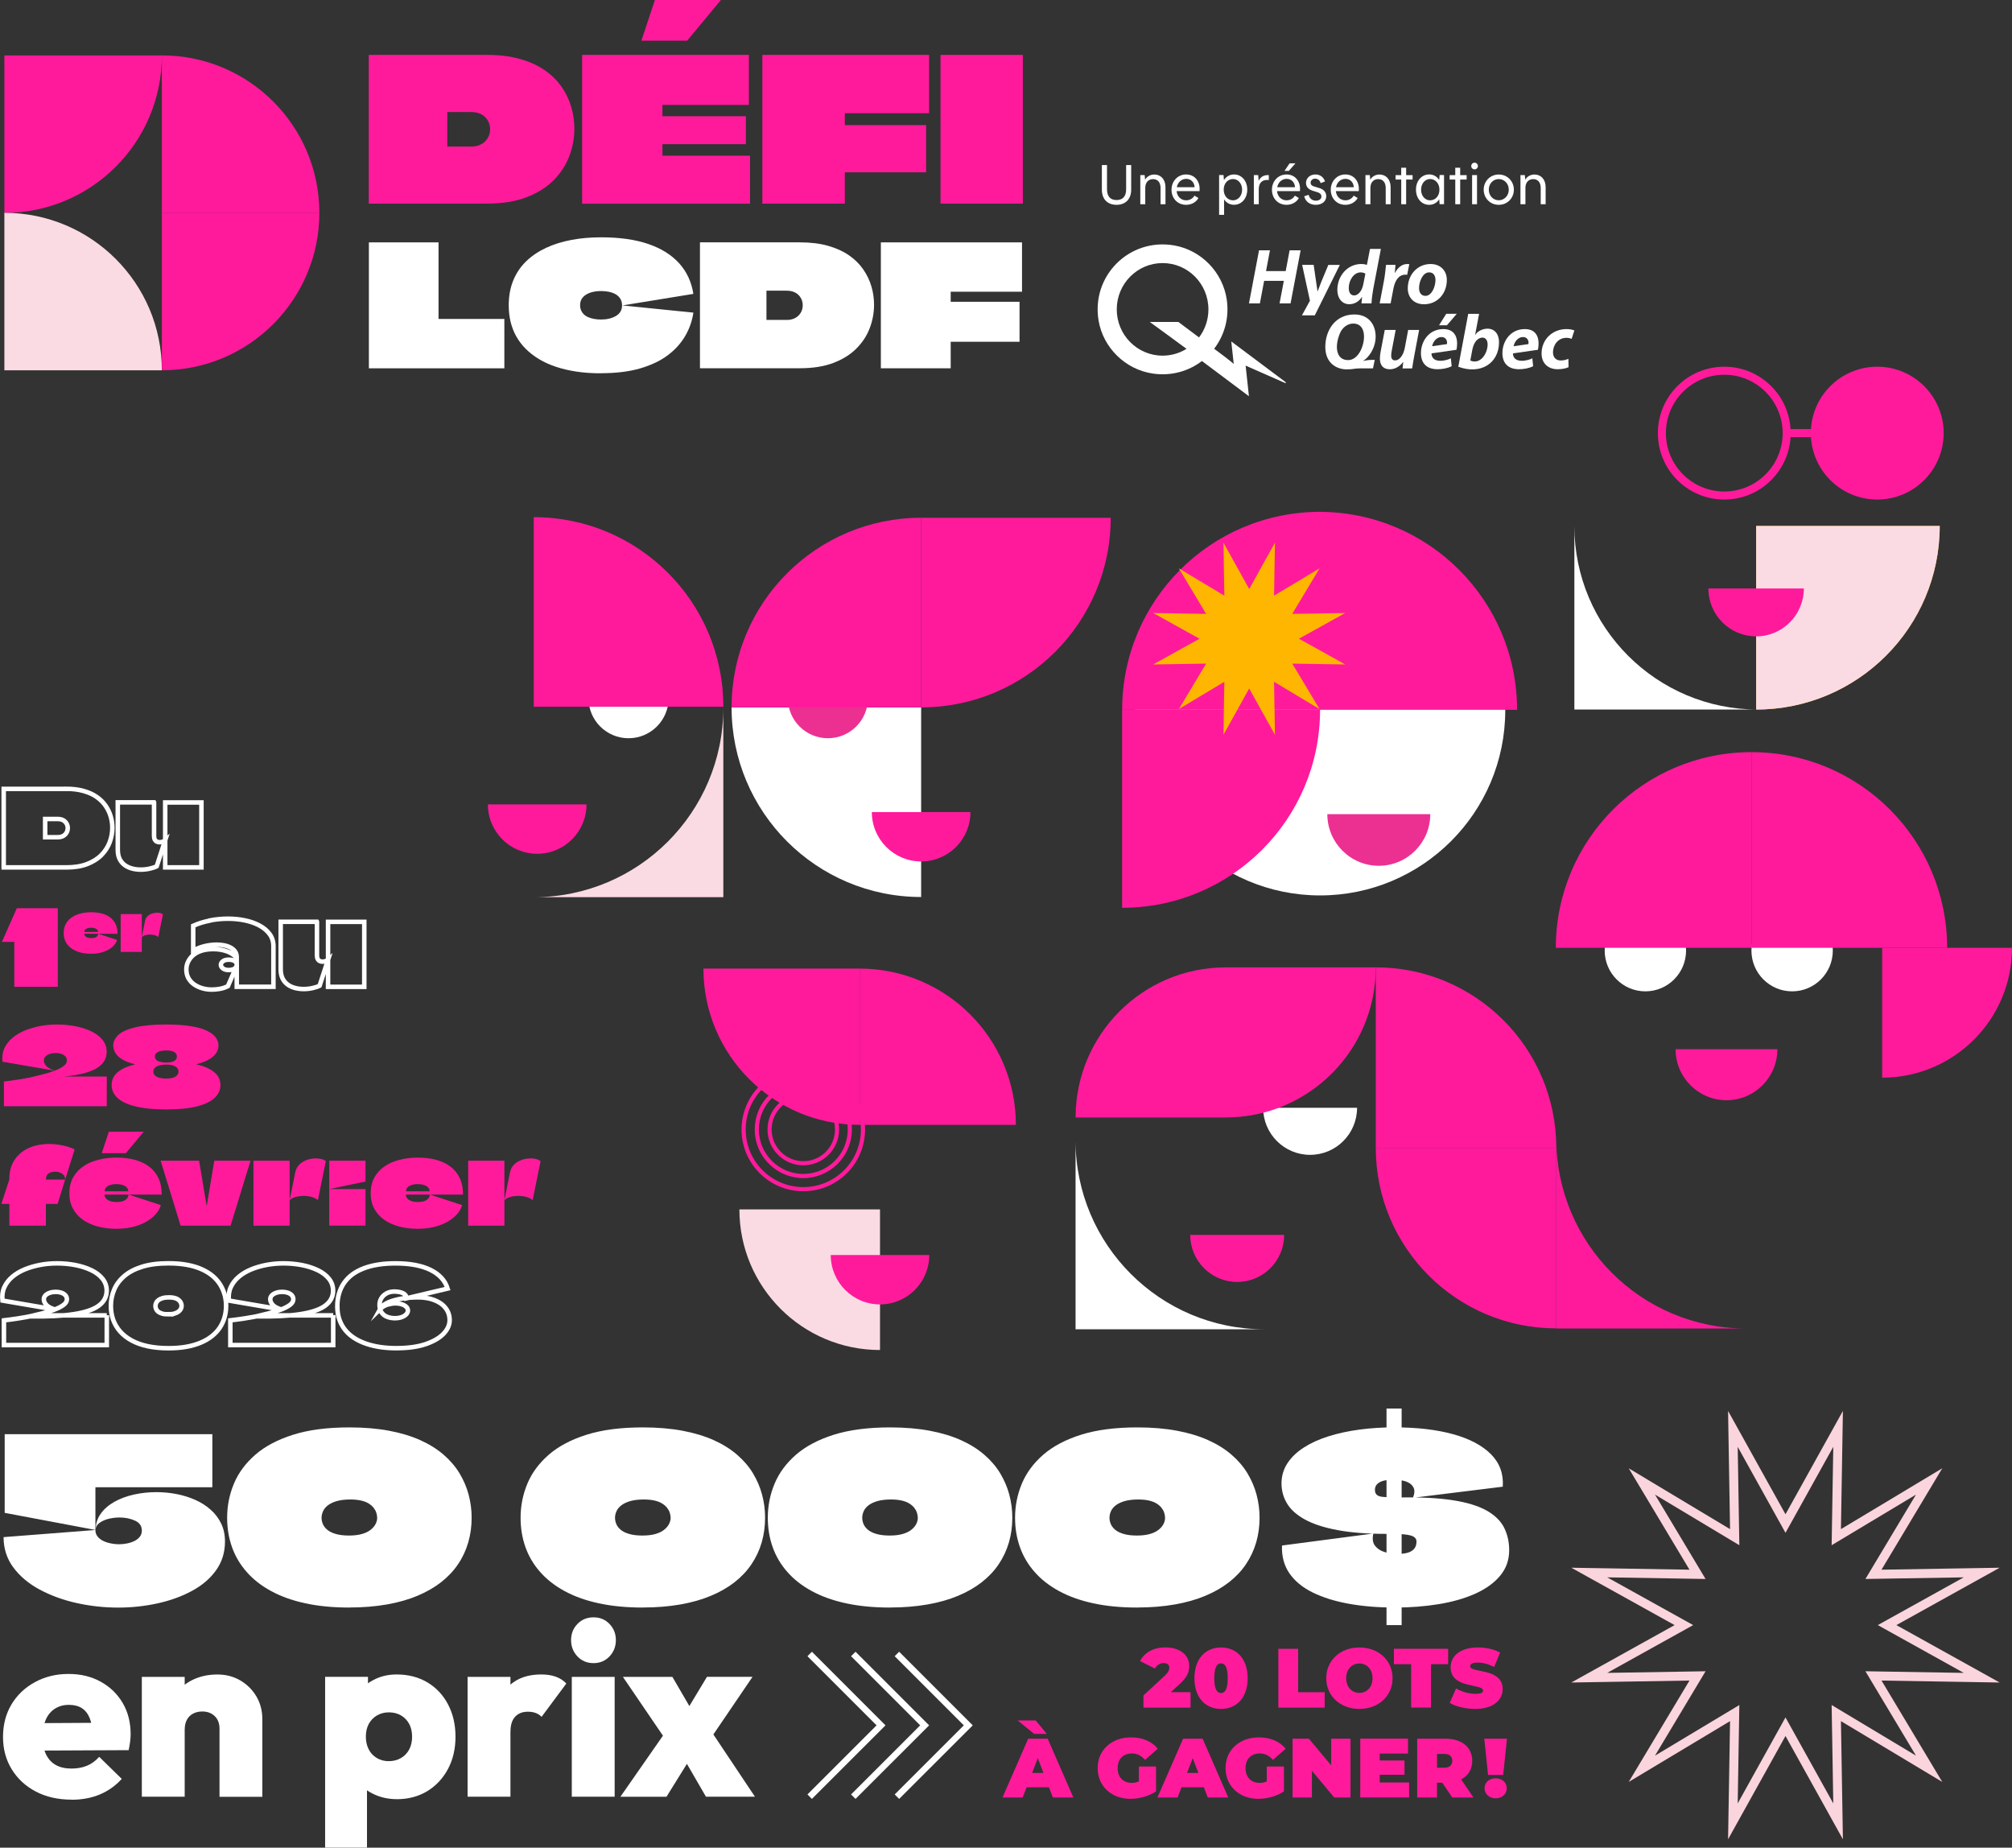 <?xml version="1.0" encoding="UTF-8"?>
<svg id="Calque_2" data-name="Calque 2" xmlns="http://www.w3.org/2000/svg" viewBox="0 0 446 409.53">
  <rect x="0" y="0" width="446" height="409.53" fill="#333333" stroke="none"/>
  <defs>
    <style>
      .cls-1, .cls-2 {
        fill: #ff1a9c;
      }

      .cls-1, .cls-3, .cls-4, .cls-5, .cls-6, .cls-7, .cls-8 {
        stroke-miterlimit: 10;
      }

      .cls-1, .cls-5, .cls-6, .cls-7 {
        stroke: #ff1a9c;
      }

      .cls-1, .cls-7 {
        stroke-width: 1.78px;
      }

      .cls-3 {
        stroke: #fbd5de;
        stroke-width: 2px;
      }

      .cls-3, .cls-4, .cls-5, .cls-6, .cls-7, .cls-8 {
        fill: none;
      }

      .cls-4, .cls-8 {
        stroke: #fff;
      }

      .cls-9 {
        fill: #fbdbe3;
      }

      .cls-5 {
        stroke-width: .92px;
      }

      .cls-6 {
        stroke-width: .91px;
      }

      .cls-10 {
        fill: #ffb600;
      }

      .cls-11 {
        fill: #fff;
      }

      .cls-8 {
        stroke-width: 1.4px;
      }

      .cls-12 {
        fill: #ec3092;
      }
    </style>
  </defs>
  <g id="Calque_1-2" data-name="Calque 1">
    <g>
      <g>
        <path class="cls-11" d="M21.2,339.11c0-1.35.38-2.54,1.13-3.6.75-1.05,1.77-1.93,3.03-2.64,1.26-.71,2.7-1.24,4.31-1.6,1.61-.36,3.27-.54,4.98-.54,1.51,0,3,.14,4.46.42,1.46.28,2.84.71,4.14,1.28,1.3.58,2.44,1.3,3.42,2.17.99.87,1.77,1.89,2.34,3.06.57,1.17.86,2.5.86,4.02,0,2.4-.66,4.52-1.97,6.36-1.31,1.84-3.1,3.37-5.35,4.58-2.25,1.22-4.79,2.14-7.61,2.76-2.83.62-5.73.94-8.72.94-3.15,0-6.23-.34-9.24-1.01s-5.73-1.67-8.18-2.98c-2.45-1.31-4.39-2.95-5.84-4.9-1.45-1.95-2.17-4.2-2.17-6.73l20.35-1.58c0,.69.25,1.27.76,1.75.51.48,1.17.83,2,1.06.82.23,1.66.35,2.51.35.62,0,1.24-.07,1.85-.2.61-.13,1.15-.32,1.63-.57.48-.25.85-.56,1.13-.94s.42-.81.42-1.31c0-1.02-.51-1.76-1.53-2.22-1.02-.46-2.15-.69-3.4-.69-.89,0-1.73.11-2.54.32-.8.21-1.47.53-2,.94-.53.41-.79.91-.79,1.5ZM47.07,329.65h-25.92v9.46l-20.11-3.79v-17.44h46.03v11.78Z"/>
        <path class="cls-11" d="M77.45,356.31c-3.61,0-6.87-.31-9.76-.94-2.89-.62-5.42-1.53-7.59-2.71s-3.98-2.59-5.42-4.24c-1.45-1.64-2.53-3.47-3.25-5.49s-1.08-4.2-1.08-6.53c0-2.63.5-5.14,1.5-7.54,1-2.4,2.58-4.53,4.73-6.41,2.15-1.87,4.94-3.35,8.38-4.44s7.6-1.63,12.49-1.63c3.25,0,6.18.25,8.8.74,2.61.49,4.92,1.19,6.92,2.09,2,.9,3.73,1.98,5.17,3.23s2.62,2.62,3.52,4.11c.9,1.5,1.58,3.07,2.02,4.73.44,1.66.67,3.36.67,5.1,0,1.94-.25,3.78-.76,5.52-.51,1.74-1.26,3.35-2.27,4.83-1,1.48-2.25,2.8-3.75,3.97-1.5,1.17-3.25,2.17-5.25,3.01-2,.84-4.26,1.48-6.78,1.92-2.51.44-5.28.67-8.3.67ZM77.35,340.35c1.15,0,2.12-.12,2.91-.35.79-.23,1.43-.54,1.92-.94.49-.39.85-.82,1.08-1.28s.35-.9.35-1.33c0-.39-.07-.79-.2-1.18-.13-.39-.34-.76-.62-1.11-.28-.34-.65-.66-1.11-.94-.46-.28-1.03-.49-1.7-.64-.67-.15-1.45-.22-2.34-.22-1.15,0-2.13.12-2.93.34-.8.23-1.46.53-1.97.91-.51.38-.88.81-1.11,1.31-.23.49-.35.99-.35,1.48s.1.97.3,1.43c.2.46.53.88.99,1.26.46.38,1.08.68,1.87.91.79.23,1.76.35,2.91.35Z"/>
        <path class="cls-11" d="M142.5,356.31c-3.61,0-6.87-.31-9.76-.94-2.89-.62-5.42-1.53-7.59-2.71s-3.97-2.59-5.42-4.24c-1.45-1.64-2.53-3.47-3.25-5.49s-1.08-4.2-1.08-6.53c0-2.63.5-5.14,1.5-7.54,1-2.4,2.58-4.53,4.73-6.41,2.15-1.87,4.94-3.35,8.38-4.44s7.6-1.63,12.49-1.63c3.25,0,6.19.25,8.8.74,2.61.49,4.92,1.19,6.92,2.09,2,.9,3.73,1.98,5.17,3.23,1.45,1.25,2.62,2.62,3.52,4.11.9,1.5,1.58,3.07,2.02,4.73.44,1.66.67,3.36.67,5.1,0,1.94-.26,3.78-.76,5.52-.51,1.74-1.27,3.35-2.27,4.83-1,1.48-2.25,2.8-3.74,3.97-1.5,1.17-3.25,2.17-5.25,3.01-2.01.84-4.26,1.48-6.78,1.92-2.51.44-5.28.67-8.3.67ZM142.4,340.35c1.15,0,2.12-.12,2.91-.35.79-.23,1.43-.54,1.92-.94.49-.39.85-.82,1.08-1.28s.35-.9.35-1.33c0-.39-.07-.79-.2-1.18-.13-.39-.34-.76-.62-1.11-.28-.34-.65-.66-1.11-.94-.46-.28-1.03-.49-1.7-.64-.67-.15-1.45-.22-2.34-.22-1.15,0-2.13.12-2.93.34-.8.23-1.46.53-1.97.91-.51.38-.88.81-1.11,1.31-.23.49-.35.99-.35,1.48s.1.97.3,1.43c.2.46.53.88.98,1.26.46.38,1.08.68,1.87.91.79.23,1.76.35,2.91.35Z"/>
        <path class="cls-11" d="M197.3,356.31c-3.61,0-6.87-.31-9.76-.94-2.89-.62-5.42-1.53-7.59-2.71-2.17-1.18-3.98-2.59-5.42-4.24-1.45-1.64-2.53-3.47-3.25-5.49-.72-2.02-1.08-4.2-1.08-6.53,0-2.63.5-5.14,1.5-7.54,1-2.4,2.58-4.53,4.73-6.41,2.15-1.87,4.94-3.35,8.38-4.44,3.43-1.08,7.6-1.63,12.49-1.63,3.25,0,6.18.25,8.8.74,2.61.49,4.92,1.19,6.92,2.09,2,.9,3.73,1.98,5.17,3.23,1.45,1.25,2.62,2.62,3.52,4.11.9,1.5,1.58,3.07,2.02,4.73.44,1.66.67,3.36.67,5.1,0,1.94-.25,3.78-.76,5.52-.51,1.74-1.27,3.35-2.27,4.83-1,1.48-2.25,2.8-3.75,3.97-1.5,1.17-3.25,2.17-5.25,3.01-2,.84-4.26,1.48-6.78,1.92-2.51.44-5.28.67-8.3.67ZM197.2,340.35c1.15,0,2.12-.12,2.91-.35.79-.23,1.43-.54,1.92-.94.49-.39.85-.82,1.08-1.28.23-.46.34-.9.34-1.33,0-.39-.07-.79-.2-1.18-.13-.39-.34-.76-.62-1.11-.28-.34-.65-.66-1.11-.94-.46-.28-1.03-.49-1.7-.64-.67-.15-1.45-.22-2.34-.22-1.15,0-2.13.12-2.93.34-.8.23-1.46.53-1.97.91-.51.38-.88.81-1.11,1.31s-.34.99-.34,1.48.1.97.3,1.43c.2.46.53.88.99,1.26.46.38,1.08.68,1.87.91.79.23,1.76.35,2.91.35Z"/>
        <path class="cls-11" d="M252.11,356.31c-3.61,0-6.87-.31-9.76-.94-2.89-.62-5.42-1.53-7.59-2.71-2.17-1.18-3.98-2.59-5.42-4.24-1.45-1.64-2.53-3.47-3.25-5.49-.72-2.02-1.08-4.2-1.08-6.53,0-2.63.5-5.14,1.5-7.54,1-2.4,2.58-4.53,4.73-6.41,2.15-1.87,4.94-3.35,8.38-4.44,3.43-1.08,7.6-1.63,12.49-1.63,3.25,0,6.18.25,8.8.74,2.61.49,4.92,1.19,6.92,2.09,2,.9,3.73,1.98,5.17,3.23,1.45,1.25,2.62,2.62,3.52,4.11.9,1.5,1.58,3.07,2.02,4.73.44,1.66.67,3.36.67,5.1,0,1.94-.25,3.78-.76,5.52-.51,1.74-1.27,3.35-2.27,4.83-1,1.48-2.25,2.8-3.75,3.97-1.5,1.17-3.25,2.17-5.25,3.01-2,.84-4.26,1.48-6.78,1.92-2.51.44-5.28.67-8.3.67ZM252.01,340.35c1.15,0,2.12-.12,2.91-.35.79-.23,1.43-.54,1.92-.94.49-.39.85-.82,1.08-1.28.23-.46.34-.9.34-1.33,0-.39-.07-.79-.2-1.18-.13-.39-.34-.76-.62-1.11-.28-.34-.65-.66-1.11-.94-.46-.28-1.03-.49-1.7-.64-.67-.15-1.45-.22-2.34-.22-1.15,0-2.13.12-2.93.34-.8.23-1.46.53-1.97.91-.51.38-.88.81-1.11,1.31s-.34.99-.34,1.48.1.97.3,1.43c.2.46.53.88.99,1.26.46.38,1.08.68,1.87.91.79.23,1.76.35,2.91.35Z"/>
        <path class="cls-11" d="M309.91,331.92c4.86-.1,8.89.1,12.07.59,3.19.49,5.7,1.26,7.54,2.29,1.84,1.04,3.14,2.3,3.89,3.79.75,1.5,1.13,3.16,1.13,5,0,2.2-.68,4.11-2.05,5.72-1.36,1.61-3.22,2.93-5.57,3.97-2.35,1.04-5.04,1.8-8.08,2.29-3.04.49-6.23.74-9.58.74-3.75,0-7.17-.28-10.27-.84s-5.78-1.4-8.03-2.51-3.97-2.54-5.15-4.26-1.72-3.77-1.63-6.14l20.25-2.66c-.26,1.15-.14,2.05.37,2.71.51.66,1.22,1.13,2.14,1.4.92.28,1.84.42,2.76.42.69,0,1.3-.05,1.82-.15.52-.1.97-.25,1.33-.47.36-.21.64-.49.84-.84.2-.34.3-.78.3-1.31,0-.62-.41-1.06-1.23-1.31s-2.28-.37-4.39-.37h-1.04c-4.27,0-7.89-.28-10.87-.84-2.97-.56-5.37-1.34-7.19-2.34s-3.15-2.18-3.97-3.55c-.82-1.36-1.23-2.85-1.23-4.46s.44-3.13,1.31-4.46c.87-1.33,2.09-2.5,3.65-3.5s3.39-1.83,5.5-2.49c2.1-.66,4.39-1.15,6.85-1.48s5.03-.49,7.69-.49c4.99,0,9.32.5,12.98,1.5,3.66,1,6.47,2.48,8.43,4.43,1.95,1.96,2.83,4.36,2.64,7.22l-19.91,2.46c.39-.99.42-1.77.07-2.37-.34-.59-.9-1.01-1.68-1.26-.77-.25-1.63-.37-2.59-.37-.69,0-1.3.04-1.82.12s-.97.22-1.33.42c-.36.2-.63.44-.81.71-.18.28-.27.62-.27,1.01,0,.46.13.81.39,1.06.26.25.68.4,1.26.47.57.07,1.31.1,2.19.1h1.28ZM307.35,360.2v-48h3.35v48h-3.35Z"/>
      </g>
      <g>
        <path class="cls-11" d="M15.88,398.89c-3.01,0-5.65-.6-7.93-1.79s-4.06-2.84-5.35-4.94c-1.29-2.1-1.93-4.49-1.93-7.17s.62-5.11,1.87-7.2,2.98-3.73,5.19-4.94c2.21-1.21,4.69-1.82,7.44-1.82s5.06.57,7.14,1.71,3.71,2.72,4.89,4.73c1.18,2.01,1.76,4.32,1.76,6.92,0,.51-.04,1.04-.11,1.6-.07.56-.18,1.2-.33,1.93l-23.41.11v-6.08l19.66-.11-4.24,2.61c-.04-1.45-.25-2.66-.65-3.64-.4-.98-.98-1.71-1.74-2.2-.76-.49-1.72-.73-2.88-.73s-2.18.28-3.07.84c-.89.56-1.57,1.38-2.04,2.44-.47,1.07-.71,2.33-.71,3.78,0,1.56.25,2.86.76,3.91.51,1.05,1.23,1.84,2.17,2.36.94.53,2.1.79,3.48.79,1.27,0,2.41-.21,3.42-.62,1.01-.42,1.92-1.08,2.72-1.98l5,4.89c-1.38,1.52-3,2.67-4.86,3.45s-3.96,1.17-6.27,1.17Z"/>
        <path class="cls-11" d="M31.44,398.24v-26.56h9.5v26.56h-9.5ZM48.66,398.24v-15.04c0-1.2-.35-2.14-1.06-2.82s-1.62-1.03-2.74-1.03c-.76,0-1.44.15-2.04.46s-1.06.76-1.38,1.36-.49,1.29-.49,2.09l-3.64-1.74c0-2.14.46-3.98,1.38-5.54.92-1.56,2.22-2.75,3.88-3.58,1.67-.83,3.53-1.25,5.59-1.25,1.92,0,3.63.44,5.13,1.33,1.5.89,2.69,2.07,3.56,3.56.87,1.49,1.3,3.15,1.3,5v17.22h-9.5Z"/>
        <path class="cls-11" d="M72.07,409.53v-37.86h9.5v6.68l-1.52,6.46,1.3,6.41v18.3h-9.29ZM87.93,398.78c-1.67,0-3.22-.31-4.67-.92-1.45-.62-2.65-1.46-3.61-2.53-.96-1.07-1.55-2.31-1.77-3.72v-12.93c.22-1.38.81-2.64,1.77-3.8.96-1.16,2.15-2.07,3.58-2.74,1.43-.67,3-1,4.7-1,2.57,0,4.84.59,6.82,1.76,1.97,1.18,3.5,2.82,4.59,4.92,1.09,2.1,1.63,4.47,1.63,7.12s-.55,5.06-1.66,7.14c-1.11,2.08-2.63,3.72-4.59,4.92-1.96,1.19-4.22,1.79-6.79,1.79ZM86.14,390.36c1.05,0,1.97-.23,2.77-.71.8-.47,1.4-1.11,1.82-1.93.42-.81.62-1.75.62-2.8s-.21-1.97-.62-2.77c-.42-.8-1.01-1.43-1.79-1.9-.78-.47-1.69-.71-2.74-.71-.98,0-1.86.23-2.63.68s-1.38,1.08-1.82,1.87c-.43.8-.65,1.74-.65,2.83s.21,1.98.62,2.8,1.01,1.46,1.79,1.93c.78.47,1.66.71,2.63.71Z"/>
        <path class="cls-11" d="M103.65,398.24v-26.56h9.5v26.56h-9.5ZM113.16,383.79l-4.18-3.58c1.01-3.01,2.39-5.27,4.13-6.79,1.74-1.52,4.02-2.28,6.84-2.28,1.23,0,2.31.16,3.23.49.92.33,1.71.83,2.36,1.52l-5.49,7.39c-.33-.36-.74-.64-1.25-.84-.51-.2-1.11-.3-1.79-.3-1.19,0-2.14.37-2.82,1.11-.69.74-1.03,1.84-1.03,3.29Z"/>
        <path class="cls-11" d="M131.58,368.63c-1.45,0-2.64-.5-3.58-1.49-.94-1-1.41-2.2-1.41-3.61s.47-2.61,1.41-3.58c.94-.98,2.14-1.47,3.58-1.47s2.59.49,3.53,1.47,1.41,2.17,1.41,3.58-.47,2.62-1.41,3.61-2.12,1.49-3.53,1.49ZM126.75,398.24v-26.56h9.5v26.56h-9.5Z"/>
        <path class="cls-11" d="M137.53,398.24l10.97-15.75,5.38,5.87-6.14,9.89h-10.21ZM156.49,398.24l-5.7-9.83-2.17-1.25-10.54-15.48h10.97l5.59,9.61,2.12,1.09,10.59,15.86h-10.86ZM156.33,387.1l-5.38-5.87,5.76-9.56h10.1l-10.48,15.42Z"/>
      </g>
      <g>
        <path class="cls-2" d="M263.91,375.08v3.41h-10.44v-2.7l4.71-4.36c.89-.84,1.02-1.34,1.02-1.79,0-.63-.43-1.02-1.26-1.02-.78,0-1.53.43-1.92,1.21l-3.31-1.66c.95-1.79,2.83-3.02,5.64-3.02,3.09,0,5.26,1.6,5.26,4.08,0,1.28-.33,2.44-2.23,4.15l-1.86,1.69h4.39Z"/>
        <path class="cls-2" d="M264.77,371.97c0-4.32,2.46-6.81,5.9-6.81s5.9,2.5,5.9,6.81-2.46,6.81-5.9,6.81-5.9-2.49-5.9-6.81ZM272.15,371.97c0-2.51-.63-3.29-1.49-3.29s-1.49.78-1.49,3.29.63,3.29,1.49,3.29,1.49-.78,1.49-3.29Z"/>
        <path class="cls-2" d="M283.37,365.46h4.39v9.62h5.88v3.41h-10.27v-13.03Z"/>
        <path class="cls-2" d="M293.99,371.97c0-3.95,3.11-6.81,7.35-6.81s7.35,2.87,7.35,6.81-3.11,6.81-7.35,6.81-7.35-2.87-7.35-6.81ZM304.25,371.97c0-2.03-1.3-3.26-2.92-3.26s-2.92,1.23-2.92,3.26,1.3,3.26,2.92,3.26,2.92-1.23,2.92-3.26Z"/>
        <path class="cls-2" d="M312.8,368.86h-3.81v-3.41h12.02v3.41h-3.81v9.62h-4.39v-9.62Z"/>
        <path class="cls-2" d="M321.36,377.44l1.41-3.2c1.23.73,2.86,1.19,4.3,1.19,1.25,0,1.69-.26,1.69-.71,0-1.64-7.2-.32-7.2-5.17,0-2.42,2.03-4.39,6.06-4.39,1.75,0,3.55.37,4.91,1.14l-1.32,3.18c-1.28-.65-2.49-.97-3.63-.97-1.28,0-1.69.37-1.69.82,0,1.56,7.2.26,7.2,5.06,0,2.38-2.03,4.39-6.06,4.39-2.18,0-4.37-.54-5.67-1.34Z"/>
        <path class="cls-2" d="M232.52,396.14h-4.95l-.88,2.27h-4.46l5.69-13.03h4.32l5.69,13.03h-4.54l-.87-2.27ZM229.24,384.31l-3.66-2.98h4l2.46,2.98h-2.79ZM231.31,392.97l-1.26-3.28-1.26,3.28h2.53Z"/>
        <path class="cls-2" d="M252.45,391.54h3.81v5.51c-1.58,1.08-3.76,1.66-5.67,1.66-4.2,0-7.27-2.81-7.27-6.81s3.07-6.81,7.37-6.81c2.57,0,4.63.89,5.95,2.51l-2.81,2.48c-.82-.95-1.77-1.43-2.92-1.43-1.93,0-3.16,1.25-3.16,3.26s1.23,3.26,3.11,3.26c.54,0,1.06-.09,1.6-.32v-3.29Z"/>
        <path class="cls-2" d="M266.86,396.14h-4.95l-.88,2.27h-4.46l5.69-13.03h4.32l5.69,13.03h-4.54l-.87-2.27ZM265.65,392.97l-1.26-3.28-1.26,3.28h2.53Z"/>
        <path class="cls-2" d="M280.8,391.54h3.81v5.51c-1.58,1.08-3.76,1.66-5.67,1.66-4.2,0-7.27-2.81-7.27-6.81s3.07-6.81,7.37-6.81c2.57,0,4.63.89,5.95,2.51l-2.81,2.48c-.82-.95-1.77-1.43-2.92-1.43-1.93,0-3.16,1.25-3.16,3.26s1.23,3.26,3.11,3.26c.54,0,1.06-.09,1.6-.32v-3.29Z"/>
        <path class="cls-2" d="M299.37,385.38v13.03h-3.61l-4.95-5.92v5.92h-4.28v-13.03h3.61l4.95,5.92v-5.92h4.28Z"/>
        <path class="cls-2" d="M312.36,395.09v3.31h-10.83v-13.03h10.58v3.31h-6.27v1.53h5.5v3.16h-5.5v1.71h6.51Z"/>
        <path class="cls-2" d="M319.73,395.13h-1.19v3.28h-4.39v-13.03h6.27c3.63,0,5.93,1.9,5.93,4.92,0,1.88-.89,3.29-2.46,4.1l2.73,4.02h-4.69l-2.21-3.28ZM320.14,388.76h-1.6v3.05h1.6c1.21,0,1.79-.58,1.79-1.53s-.58-1.53-1.79-1.53Z"/>
        <path class="cls-2" d="M329.03,385.38h5.02l-.84,8.04h-3.35l-.84-8.04ZM329.08,396.36c0-1.25,1-2.2,2.46-2.2s2.46.95,2.46,2.2-1,2.23-2.46,2.23-2.46-1.01-2.46-2.23Z"/>
      </g>
      <g>
        <g>
          <path class="cls-11" d="M290.37,66.64l-1.72-7.93h2.55l.54,3.73c.13.88.24,1.58.31,2.12h.04c.19-.52.43-1.16.8-2.09l1.56-3.75h2.55l-5.55,11.18h-2.85s1.78-3.25,1.78-3.25h0Z"/>
          <polygon class="cls-11" points="281.51 55.48 280.64 60.09 285 60.09 285.87 55.48 288.31 55.48 286.08 67.24 283.64 67.24 284.59 62.25 280.22 62.25 279.28 67.24 276.86 67.24 279.09 55.48 281.51 55.48 281.51 55.48"/>
          <path class="cls-11" d="M305.83,67.24l.97-5.11c.24-1.27.35-2.68.44-3.42h2.1c-.05.58-.09,1.16-.16,1.76h.05c.6-1.14,1.54-1.95,2.71-1.95.16,0,.32,0,.46.02l-.47,2.36c-.11-.01-.25-.02-.39-.02-1.57,0-2.35,1.43-2.67,3.14l-.61,3.22h-2.43Z"/>
          <path class="cls-11" d="M315.66,67.44c-2.17,0-3.6-1.42-3.6-3.53,0-2.94,2.06-5.39,5.06-5.39,2.29,0,3.6,1.58,3.6,3.52,0,3.07-2.12,5.4-5.05,5.4h-.02ZM315.98,65.58c1.39,0,2.22-2.03,2.22-3.53,0-.81-.35-1.68-1.39-1.68-1.48,0-2.25,2.11-2.25,3.49,0,1.03.52,1.72,1.41,1.72h.02Z"/>
          <path class="cls-11" d="M306.1,55.18l-1.68,8.8c-.2,1.07-.35,2.27-.4,3.26h-2.22l.13-1.41h-.03c-.75,1.14-1.8,1.6-2.82,1.6-1.46,0-2.63-1.16-2.63-3.21,0-2.97,2.15-5.71,5.36-5.71.36,0,.83.07,1.19.21l.69-3.55h2.41ZM302.66,60.67c-.21-.17-.6-.3-1.03-.3-1.55,0-2.65,1.77-2.65,3.46,0,1.03.44,1.65,1.21,1.65s1.68-.81,2.01-2.46l.46-2.34h0Z"/>
          <path class="cls-11" d="M314.58,73.12l-1.09,5.78c-.21,1.07-.34,1.99-.45,2.76h-2.14l.16-1.41h-.04c-.86,1.11-1.91,1.6-2.94,1.6-1.34,0-2.2-.76-2.2-2.39,0-.46.06-.97.17-1.56l.91-4.77h2.42l-.87,4.58c-.07.4-.13.82-.13,1.14,0,.57.23,1.03.9,1.03.87,0,1.79-1.04,2.12-2.76l.75-3.99h2.42Z"/>
          <path class="cls-11" d="M347.71,81.38c-.53.26-1.4.46-2.43.46-2.11,0-3.56-1.31-3.56-3.49,0-3.02,2.31-5.41,5.54-5.41.73,0,1.36.15,1.73.3l-.6,1.86c-.3-.12-.66-.22-1.18-.22-1.82,0-2.96,1.57-2.96,3.21,0,1.2.74,1.81,1.71,1.81.74,0,1.28-.18,1.71-.37l.03,1.85h0Z"/>
          <path class="cls-11" d="M323.26,81.29l2.2-11.73h2.41s-.88,4.66-.88,4.66h.03c.47-.78,1.59-1.35,2.64-1.37,1.79-.03,2.63,1.36,2.63,2.99-.01,4.77-4.16,7.25-9.02,5.45M325.92,79.91c2.23.98,3.84-1.57,3.84-3.56,0-.87-.41-1.53-1.15-1.52-.99.01-1.92.95-2.25,2.74l-.44,2.34h0Z"/>
          <path class="cls-11" d="M340.91,77.53c.35-1.61.33-4.59-2.9-4.59s-4.97,2.74-4.97,5.32c0,2.17,1.19,3.58,3.68,3.58.98,0,2.19-.19,3.13-.67l-.18-1.76c-.64.42-4.21,1.43-4.3-1.08l5.55-.8h0ZM335.53,76.74c.07-.59.68-1.89,1.89-2.03,1.12-.12,1.55.83,1.38,1.56l-3.27.47h0Z"/>
          <path class="cls-11" d="M298.48,81.87c-2.01,0-4.7-1.23-4.7-4.97s2.25-7.2,6.44-7.2c3.25,0,4.72,2.35,4.72,4.89,0,2.71-1.71,4.82-2.79,5.4v.02c.09,0,.94-.24,1.83-.24,0,0,.46,0,.76,0l-.39,1.88c-.18,0-1.38,0-2.95,0-1.25,0-1.28.22-2.9.22M298.86,79.81c2.15,0,3.5-2.94,3.5-5.21,0-1.3-.48-2.77-2.21-2.88-1.35-.09-2.56.84-3.1,2.09-1.26,2.95-.91,6.01,1.79,6.01h.02Z"/>
          <g>
            <path class="cls-11" d="M322.92,69.55l-2.18,2.55h-1.75l1.6-2.55h2.33ZM322.85,77.53c.35-1.61.33-4.59-2.9-4.59s-4.97,2.74-4.97,5.32c0,2.17,1.19,3.58,3.68,3.58.98,0,2.19-.19,3.13-.67l-.18-1.76c-.64.42-4.21,1.43-4.3-1.08l5.55-.8h0ZM317.47,76.74c.07-.59.68-1.89,1.89-2.03,1.12-.12,1.55.83,1.38,1.56l-3.27.47h0Z"/>
            <path class="cls-11" d="M266.43,80.02c-2.94,2.25-6.78,3.38-10.88,2.78-6.07-.88-11.02-5.71-12.03-11.76-1.65-9.88,6.78-18.31,16.66-16.66,6.06,1.01,10.88,5.96,11.76,12.04.59,4.1-.55,7.94-2.8,10.88.73.54,3.99,2.96,4.34,3.39-.13-1.19-.54-5.01-.54-5.01l12.05,9.02.03.26-8.9-3.92.73,6.78-10.43-7.81h0ZM263.02,77.32c-1.66-1.24-8.15-5.96-8.15-5.96h6.34c.37.28,3.2,2.4,4.58,3.43h0c1.31-1.72,2.08-3.88,2.08-6.22,0-5.67-4.55-10.26-10.16-10.26s-10.16,4.59-10.16,10.26,4.55,10.26,10.16,10.26c1.94,0,3.76-.55,5.3-1.51h0Z"/>
          </g>
        </g>
        <path class="cls-11" d="M244.25,42.04c0,2.14,1.29,3.36,3.25,3.36s3.25-1.23,3.25-3.36v-5.46h-1.12v5.38c0,1.65-.83,2.38-2.12,2.38s-2.12-.73-2.12-2.38v-5.38h-1.14v5.46h0ZM252.78,45.27h1.09v-3.61c0-1.3.76-1.96,1.73-1.96s1.66.66,1.66,1.96v3.61h1.09v-3.77c0-1.78-1.07-2.82-2.47-2.82-.93,0-1.69.5-2.05,1.15l-.09-1.02h-.97v6.46h0ZM259.69,42.06c0,1.92,1.35,3.34,3.24,3.34,1.17,0,2.21-.57,2.73-1.51l-.89-.53c-.35.65-1.04,1.04-1.84,1.04-1.09,0-1.99-.79-2.11-2.04h5.08c.02-.19.02-.32.02-.5,0-1.78-1.15-3.19-3-3.19s-3.23,1.49-3.23,3.39M262.95,39.64c1.07,0,1.78.76,1.86,1.86h-3.95c.22-1.14,1.09-1.86,2.09-1.86M270.25,47.62h1.09v-3.43c.5.76,1.28,1.2,2.21,1.2,1.69,0,2.93-1.43,2.93-3.36s-1.24-3.36-2.93-3.36c-.96,0-1.74.47-2.24,1.24l-.09-1.11h-.98v8.81h0ZM271.26,42.04c0-1.42.93-2.36,2.07-2.36s2.01,1.02,2.01,2.36-.87,2.36-2.01,2.36-2.07-.94-2.07-2.36M277.94,45.27h1.09v-3.33c0-1.39.73-2.05,1.83-2.05h.4v-1.08h-.26c-.94,0-1.65.5-2,1.28l-.09-1.28h-.97v6.46h0ZM284.72,37.88h.97l1.48-1.68h-1.3l-1.14,1.68h0ZM281.95,42.06c0,1.92,1.35,3.34,3.24,3.34,1.17,0,2.21-.57,2.73-1.51l-.89-.53c-.35.65-1.04,1.04-1.84,1.04-1.09,0-1.99-.79-2.11-2.04h5.08c.02-.19.02-.32.02-.5,0-1.78-1.15-3.19-3-3.19s-3.23,1.49-3.23,3.39M285.21,39.64c1.07,0,1.78.76,1.86,1.86h-3.95c.22-1.14,1.09-1.86,2.09-1.86M289.1,43.49c.27,1.13,1.17,1.91,2.56,1.91s2.33-.77,2.33-1.91c0-.84-.52-1.52-1.6-1.83l-1.03-.31c-.61-.16-.84-.45-.84-.88,0-.47.43-.87,1.01-.87.61,0,1.06.41,1.22.99l.96-.37c-.27-.89-1.03-1.55-2.11-1.55-1.25,0-2.11.83-2.1,1.91.01.7.41,1.35,1.43,1.68l1.11.35c.68.2.88.58.88.96,0,.51-.5.91-1.2.91-.92,0-1.44-.55-1.64-1.3l-.96.32h0ZM294.99,42.06c0,1.92,1.35,3.34,3.24,3.34,1.17,0,2.21-.57,2.73-1.51l-.89-.53c-.35.65-1.04,1.04-1.84,1.04-1.09,0-1.99-.79-2.11-2.04h5.08c.02-.19.02-.32.02-.5,0-1.78-1.15-3.19-3-3.19s-3.23,1.49-3.23,3.39M298.24,39.64c1.07,0,1.78.76,1.86,1.86h-3.95c.22-1.14,1.09-1.86,2.09-1.86M302.69,45.27h1.09v-3.61c0-1.3.76-1.96,1.73-1.96s1.66.66,1.66,1.96v3.61h1.09v-3.77c0-1.78-1.07-2.82-2.47-2.82-.93,0-1.69.5-2.05,1.15l-.09-1.02h-.97v6.46h0ZM310.61,45.27h1.09v-5.47h1.43v-.98h-1.43v-1.64h-1.09v1.64h-1.25v.98h1.25v5.47h0ZM313.88,42.04c0,1.94,1.24,3.36,2.93,3.36.94,0,1.73-.46,2.22-1.23l.09,1.09h.98v-6.46h-.98l-.09,1.09c-.5-.77-1.28-1.23-2.22-1.23-1.69,0-2.93,1.43-2.93,3.36M315.01,42.04c0-1.34.87-2.36,2-2.36s2.07.94,2.07,2.36-.92,2.36-2.07,2.36-2-1.02-2-2.36M322.59,45.27h1.09v-5.47h1.43v-.98h-1.43v-1.64h-1.09v1.64h-1.25v.98h1.25v5.47h0ZM326.13,36.8c0,.4.31.74.74.74s.74-.35.74-.74-.31-.74-.74-.74-.74.35-.74.74M326.32,45.27h1.09v-6.46h-1.09v6.46h0ZM328.89,42.04c0,1.85,1.41,3.36,3.34,3.36s3.35-1.51,3.35-3.36-1.43-3.36-3.35-3.36-3.34,1.52-3.34,3.36M330.02,42.04c0-1.37,1.01-2.35,2.21-2.35s2.22.98,2.22,2.35-1.02,2.35-2.22,2.35-2.21-.97-2.21-2.35M337.05,45.27h1.09v-3.61c0-1.3.76-1.96,1.73-1.96s1.66.66,1.66,1.96v3.61h1.09v-3.77c0-1.78-1.07-2.82-2.47-2.82-.93,0-1.69.5-2.05,1.15l-.09-1.02h-.97v6.46h0Z"/>
      </g>
      <g>
        <path class="cls-4" d="M14.66,174.84c1.45,0,2.74.16,3.87.48s2.09.75,2.89,1.31c.8.56,1.46,1.2,1.97,1.94.51.74.89,1.52,1.14,2.36.25.83.37,1.69.37,2.55,0,1.1-.2,2.17-.59,3.22-.4,1.04-1.01,1.99-1.83,2.82-.83.84-1.89,1.5-3.18,2-1.29.5-2.84.74-4.63.74H.82v-17.41h13.84ZM12.8,181.53h-2.79v4.04h2.83c.34,0,.65-.05.92-.16.27-.11.5-.25.68-.44.19-.19.33-.4.43-.65.1-.25.15-.5.15-.77,0-.37-.09-.71-.27-1.02-.18-.31-.43-.55-.75-.73-.33-.18-.73-.27-1.21-.27Z"/>
        <path class="cls-4" d="M34.15,177.86v7.43c0,.34.06.62.17.82s.27.36.46.44.4.13.62.13.44-.04.66-.12c.22-.08.41-.17.54-.28l-1.86,5.73c-.43.22-.96.39-1.59.53s-1.28.21-1.96.21c-.62,0-1.23-.07-1.83-.22-.6-.15-1.15-.39-1.64-.73-.49-.34-.88-.79-1.17-1.35-.29-.56-.44-1.25-.44-2.09v-10.52h8.03ZM44.65,177.86v14.4h-8.03v-14.4h8.03Z"/>
        <path class="cls-2" d="M3.17,218.72v-9.96H.43l3.3-7.45h9.08v17.41H3.17Z"/>
        <path class="cls-2" d="M20.25,207.93c.48,0,.85-.08,1.11-.26.26-.17.4-.41.41-.7l4.18,1.37c-.16.57-.51,1.08-1.04,1.55-.53.46-1.19.83-2,1.1-.8.27-1.7.41-2.69.41-.85,0-1.64-.09-2.38-.28s-1.38-.48-1.94-.86c-.56-.38-.99-.86-1.31-1.44-.32-.58-.47-1.25-.47-2.02s.16-1.44.47-2.02c.32-.58.75-1.06,1.31-1.44.55-.38,1.2-.67,1.94-.86.74-.19,1.53-.28,2.37-.28s1.65.09,2.36.28c.72.19,1.34.48,1.85.87s.92.89,1.21,1.49c.28.6.43,1.31.43,2.13h-7.39c0,.15.04.28.11.39s.17.22.3.3.29.15.49.2.42.07.67.07ZM20.23,205.62c-.44,0-.81.08-1.1.24-.29.16-.43.38-.43.67v.03h3.03s.01,0,.01,0v-.02c0-.14-.04-.27-.12-.39-.08-.11-.18-.21-.32-.28-.13-.08-.29-.14-.48-.18-.18-.04-.39-.06-.6-.06Z"/>
        <path class="cls-2" d="M31.43,202.6v8.39h-4.68v-8.39h4.68ZM31.42,207.77l.73-3.64c.08-.39.24-.71.48-.97.24-.26.52-.45.85-.59.33-.13.66-.22,1-.25s.66-.02.95.04.52.16.69.29l-1.03,5.04c-.26-.22-.58-.37-.95-.45-.38-.08-.75-.11-1.13-.09-.38.02-.71.09-1,.2s-.48.25-.58.42Z"/>
        <path class="cls-4" d="M46.53,204.01c1.32-.25,2.65-.38,3.98-.38s2.55.12,3.76.37c1.21.25,2.29.63,3.24,1.14s1.71,1.15,2.26,1.9c.56.76.84,1.65.84,2.67v9.01h-8.13v-4.88c0-.28-.09-.5-.28-.67-.19-.17-.41-.29-.67-.36-.26-.07-.53-.1-.79-.1-.59,0-1.03.12-1.33.35s-.45.5-.45.79.15.56.46.8c.31.24.75.36,1.32.36.28,0,.6-.05.95-.16.36-.11.63-.39.81-.83-.33.76-.65,1.52-.99,2.28-.33.76-.66,1.52-.99,2.28-.56.28-1.14.48-1.75.59s-1.22.17-1.82.17c-.73,0-1.43-.1-2.1-.29-.67-.19-1.28-.48-1.81-.85-.53-.37-.96-.84-1.27-1.39-.31-.56-.46-1.21-.46-1.95,0-.45.08-.89.23-1.32.16-.43.39-.84.7-1.23.31-.39.7-.73,1.17-1.02.47-.29,1.03-.52,1.68-.68.65-.16,1.39-.24,2.23-.24.54,0,1.07.04,1.58.13s.99.21,1.45.38c.46.17.87.38,1.23.63.36.25.66.53.89.84v-.21c0-.48-.12-.89-.36-1.24s-.57-.63-.98-.86c-.41-.22-.88-.39-1.42-.5s-1.09-.16-1.68-.16c-.91,0-1.83.12-2.76.35-.93.23-1.74.57-2.44,1.02v-5.55c1.13-.51,2.36-.89,3.68-1.15Z"/>
        <path class="cls-4" d="M70.26,204.33v7.43c0,.34.06.62.17.82.12.21.27.36.46.44s.4.13.62.13.44-.04.66-.12c.22-.08.41-.17.54-.28l-1.86,5.73c-.43.22-.96.39-1.59.53s-1.28.21-1.96.21c-.62,0-1.23-.07-1.83-.22-.6-.15-1.15-.39-1.64-.73-.49-.34-.88-.79-1.17-1.35-.29-.56-.44-1.25-.44-2.09v-10.52h8.03ZM80.75,204.33v14.4h-8.03v-14.4h8.03Z"/>
        <path class="cls-2" d="M6.63,238.83c.87-.2,1.78-.42,2.73-.66s1.84-.51,2.67-.82,1.5-.65,2.02-1.03.78-.8.78-1.27c0-.37-.12-.68-.36-.93-.24-.25-.55-.43-.93-.55-.38-.12-.78-.17-1.2-.17s-.85.06-1.25.19c-.4.12-.73.31-.99.56-.26.25-.38.55-.38.91,0,.42.19.83.56,1.24.37.41,1.03.75,1.97,1.03l-11.7-2c-.12-1.1.01-2.08.41-2.96.4-.87.99-1.64,1.78-2.31.79-.67,1.71-1.21,2.77-1.65,1.06-.43,2.2-.76,3.41-.99s2.45-.34,3.7-.34c1.41,0,2.77.13,4.09.38,1.32.26,2.5.64,3.54,1.14,1.04.5,1.87,1.13,2.48,1.89.61.76.92,1.64.92,2.65,0,1.35-.58,2.45-1.75,3.32-1.17.87-3.01,1.49-5.51,1.88-2.51.39-5.76.55-9.75.49ZM23.67,238.6v6.59H.87v-5.48c.4-.05.87-.1,1.39-.17.53-.07,1.09-.15,1.68-.24s1.21-.2,1.85-.31c.63-.12,1.26-.24,1.88-.38h16Z"/>
        <path class="cls-2" d="M43.53,235.91c.77.17,1.45.38,2.03.62s1.08.5,1.5.79c.42.29.76.6,1.03.93.27.33.47.69.59,1.07s.19.77.19,1.17c0,1.01-.39,1.92-1.18,2.74-.79.82-2.07,1.47-3.83,1.95-1.77.48-4.11.72-7.04.72-2.2,0-4.07-.14-5.61-.42-1.54-.28-2.79-.66-3.74-1.15-.95-.49-1.64-1.06-2.08-1.72-.43-.66-.65-1.37-.65-2.12,0-.4.06-.79.17-1.16.12-.37.3-.72.57-1.06.26-.33.6-.64,1-.93s.89-.55,1.47-.79c.58-.24,1.25-.45,2.01-.62v-.02c-.68-.17-1.29-.36-1.81-.58-.53-.22-.98-.46-1.37-.72-.39-.26-.7-.55-.95-.86-.25-.31-.43-.63-.55-.98-.12-.34-.17-.69-.17-1.04,0-.88.39-1.67,1.16-2.37.77-.7,2.02-1.25,3.73-1.66,1.71-.41,3.97-.62,6.79-.62,2.12,0,3.92.12,5.4.35,1.48.23,2.67.56,3.59.99.91.43,1.58.92,2.01,1.49s.64,1.17.64,1.82c0,.36-.06.71-.19,1.04-.12.34-.31.66-.56.96-.25.3-.56.58-.95.85-.39.26-.85.5-1.38.72s-1.14.41-1.82.58v.02ZM33.99,237.53c0,.25.07.47.2.66s.32.35.57.48c.25.12.54.22.89.29.35.07.74.1,1.17.1s.8-.03,1.14-.09c.34-.06.63-.16.86-.29s.41-.29.55-.49c.13-.19.2-.41.2-.66,0-.5-.23-.88-.7-1.15-.46-.27-1.1-.41-1.9-.41h-.14c-.85,0-1.54.13-2.06.38-.52.26-.78.65-.78,1.17ZM34.33,234.17c0,.29.1.54.3.74.2.2.49.35.87.45s.82.15,1.31.15h.14c.46,0,.86-.05,1.2-.15.33-.1.59-.25.78-.45.19-.2.28-.45.28-.74,0-.23-.05-.43-.16-.59-.11-.16-.27-.3-.48-.42-.21-.12-.46-.2-.75-.25-.29-.05-.63-.08-1-.08-.76,0-1.36.11-1.81.34-.45.22-.67.56-.67,1.01Z"/>
        <path class="cls-2" d="M13.07,253.73c.72.12,1.39.27,2.01.45.62.19,1.11.39,1.46.6l-2.09,6.66c0-.59-.23-1.03-.7-1.31-.46-.29-.97-.43-1.51-.43-.25,0-.48.02-.7.07s-.41.11-.58.2c-.17.08-.31.2-.43.34-.12.14-.21.3-.27.49s-.09.39-.09.63c0,.02,0,.02.02.02h4.25l-1.67,5.39h-2.6v4.83H2.08v-4.83H.29c.2-.6.4-1.2.6-1.8s.4-1.2.59-1.8c.19-.6.39-1.2.59-1.79v-.23c0-1.53.36-2.88,1.09-4.03s1.76-2.05,3.09-2.68,2.9-.95,4.71-.95c.68,0,1.38.06,2.1.17Z"/>
        <path class="cls-2" d="M25.88,266.42c.82,0,1.46-.15,1.9-.44.45-.29.68-.7.7-1.21l7.17,2.34c-.28.98-.87,1.86-1.78,2.66-.91.8-2.05,1.43-3.42,1.89s-2.92.7-4.62.7c-1.46,0-2.81-.16-4.08-.49s-2.37-.82-3.32-1.47c-.95-.66-1.7-1.48-2.24-2.47-.54-.99-.81-2.14-.81-3.46s.27-2.47.81-3.46c.54-.99,1.29-1.81,2.24-2.47s2.06-1.15,3.33-1.47,2.62-.49,4.06-.49,2.82.16,4.05.49,2.29.82,3.18,1.5c.89.67,1.58,1.52,2.07,2.55s.73,2.25.73,3.66h-12.68v.02c0,.23.06.45.19.65.12.2.3.38.52.52.22.15.5.26.83.34s.72.12,1.15.12ZM24.13,250.84l-1.58,4.76h5.36l3.95-4.76h-7.73ZM25.83,262.45c-.76,0-1.39.14-1.88.41-.5.27-.74.65-.74,1.15v.05h5.2s.02,0,.02-.01v-.04c0-.25-.07-.47-.2-.66-.13-.19-.31-.36-.55-.49-.23-.13-.51-.23-.82-.3-.32-.07-.66-.1-1.03-.1Z"/>
        <path class="cls-2" d="M55.54,257.27c-.37,1.21-.74,2.41-1.12,3.61-.37,1.2-.74,2.4-1.1,3.59-.36,1.19-.73,2.39-1.1,3.59-.37,1.2-.74,2.4-1.11,3.61h-11.08c-.29-.96-.59-1.92-.88-2.88s-.59-1.92-.88-2.88-.59-1.92-.89-2.88c-.3-.96-.6-1.92-.89-2.88-.29-.96-.59-1.92-.88-2.88h8.52c.09.54.18,1.08.27,1.61.08.53.17,1.07.27,1.61s.18,1.08.27,1.62c.08.54.17,1.08.27,1.63s.18,1.08.27,1.61.17,1.07.27,1.61c.01.08.03.14.03.17,0,.04.02.06.04.06s.03-.02.04-.06c0-.04.02-.1.03-.17.09-.54.18-1.08.27-1.61s.17-1.07.27-1.61.18-1.08.27-1.63c.08-.54.17-1.08.27-1.62s.18-1.08.27-1.61c.08-.53.17-1.07.27-1.61h8.08Z"/>
        <path class="cls-2" d="M64.21,257.27v14.4h-8.03v-14.4h8.03ZM64.19,266.14l1.25-6.25c.14-.67.41-1.22.82-1.66s.89-.78,1.45-1.01c.56-.23,1.13-.38,1.72-.43.59-.05,1.13-.03,1.62.07.5.1.89.27,1.18.5l-1.76,8.64c-.45-.37-1-.63-1.64-.77-.64-.14-1.29-.19-1.94-.15-.65.04-1.22.15-1.72.34-.5.19-.83.43-1,.72Z"/>
        <path class="cls-2" d="M72.99,263.56v-6.29h8.03v4.6l-.02.02c-1.33.28-2.67.56-4.01.83-1.34.28-2.67.56-4,.84ZM72.99,271.66v-8.1h8.03v8.1h-8.03Z"/>
        <path class="cls-2" d="M92.67,266.42c.82,0,1.45-.15,1.9-.44s.68-.7.7-1.21l7.17,2.34c-.28.98-.87,1.86-1.78,2.66-.91.8-2.05,1.43-3.42,1.89s-2.92.7-4.62.7c-1.46,0-2.81-.16-4.08-.49s-2.37-.82-3.32-1.47c-.95-.66-1.7-1.48-2.24-2.47-.54-.99-.81-2.14-.81-3.46s.27-2.47.81-3.46c.54-.99,1.29-1.81,2.24-2.47.95-.66,2.06-1.15,3.33-1.47s2.62-.49,4.06-.49,2.82.16,4.05.49,2.29.82,3.18,1.5c.89.67,1.58,1.52,2.07,2.55s.73,2.25.73,3.66h-12.68v.02c0,.23.06.45.19.65.12.2.3.38.52.52.22.15.5.26.84.34.33.08.72.12,1.15.12ZM92.63,262.45c-.76,0-1.39.14-1.88.41-.5.27-.74.65-.74,1.15v.05h5.2s.02,0,.02-.01v-.04c0-.25-.07-.47-.2-.66-.13-.19-.31-.36-.55-.49-.23-.13-.51-.23-.82-.3s-.66-.1-1.03-.1Z"/>
        <path class="cls-2" d="M111.81,257.27v14.4h-8.03v-14.4h8.03ZM111.79,266.14l1.25-6.25c.14-.67.41-1.22.82-1.66s.89-.78,1.45-1.01c.56-.23,1.13-.38,1.72-.43.59-.05,1.13-.03,1.62.07s.89.27,1.18.5l-1.76,8.64c-.45-.37-1-.63-1.64-.77-.64-.14-1.29-.19-1.94-.15-.65.04-1.22.15-1.72.34-.5.19-.83.43-1,.72Z"/>
        <path class="cls-4" d="M6.63,291.77c.87-.2,1.78-.42,2.73-.66s1.84-.51,2.67-.82,1.5-.65,2.02-1.03.78-.8.78-1.27c0-.37-.12-.68-.36-.93-.24-.25-.55-.43-.93-.55-.38-.12-.78-.17-1.2-.17s-.85.06-1.25.19c-.4.12-.73.31-.99.56-.26.25-.38.55-.38.91,0,.42.19.83.56,1.24.37.41,1.03.75,1.97,1.03l-11.7-2c-.12-1.1.01-2.08.41-2.96.4-.87.99-1.64,1.78-2.31.79-.67,1.71-1.21,2.77-1.65,1.06-.43,2.2-.76,3.41-.99s2.45-.34,3.7-.34c1.41,0,2.77.13,4.09.38,1.32.26,2.5.64,3.54,1.14,1.04.5,1.87,1.13,2.48,1.89.61.76.92,1.64.92,2.65,0,1.35-.58,2.45-1.75,3.32-1.17.87-3.01,1.49-5.51,1.88-2.51.39-5.76.55-9.75.49ZM23.67,291.54v6.59H.87v-5.48c.4-.05.87-.1,1.39-.17.53-.07,1.09-.15,1.68-.24s1.21-.2,1.85-.31c.63-.12,1.26-.24,1.88-.38h16Z"/>
        <path class="cls-4" d="M37.35,298.83c-1.7,0-3.24-.15-4.6-.44-1.36-.29-2.55-.72-3.58-1.28-1.02-.56-1.87-1.22-2.55-2-.68-.77-1.19-1.64-1.53-2.59-.34-.95-.51-1.98-.51-3.08,0-1.24.24-2.42.71-3.55.47-1.13,1.21-2.14,2.23-3.02,1.01-.88,2.33-1.58,3.95-2.09s3.58-.77,5.89-.77c1.53,0,2.91.12,4.14.35,1.23.23,2.32.56,3.26.99.94.43,1.76.93,2.44,1.52.68.59,1.23,1.23,1.66,1.94s.74,1.45.95,2.23c.21.78.31,1.58.31,2.4,0,.91-.12,1.78-.36,2.6-.24.82-.6,1.58-1.07,2.28-.47.7-1.06,1.32-1.76,1.87s-1.53,1.02-2.47,1.42c-.94.39-2.01.7-3.19.91-1.18.21-2.49.31-3.91.31ZM37.3,291.31c.54,0,1-.05,1.37-.16.37-.11.67-.26.91-.44s.4-.39.51-.6.16-.43.16-.63c0-.19-.03-.37-.09-.56-.06-.19-.16-.36-.29-.52-.13-.16-.31-.31-.52-.44-.22-.13-.48-.23-.8-.3-.32-.07-.68-.1-1.1-.1-.54,0-1,.05-1.38.16-.38.11-.69.25-.93.43-.24.18-.41.38-.52.62-.11.23-.16.46-.16.7s.05.46.14.67c.09.22.25.42.46.59s.51.32.88.43c.37.11.83.16,1.37.16Z"/>
        <path class="cls-4" d="M56.82,291.77c.87-.2,1.78-.42,2.73-.66s1.84-.51,2.67-.82,1.5-.65,2.02-1.03.78-.8.78-1.27c0-.37-.12-.68-.36-.93-.24-.25-.55-.43-.93-.55-.38-.12-.78-.17-1.2-.17s-.85.06-1.25.19c-.4.12-.73.31-.99.56-.26.25-.38.55-.38.91,0,.42.19.83.56,1.24.37.41,1.03.75,1.97,1.03l-11.7-2c-.12-1.1.01-2.08.41-2.96.4-.87.99-1.64,1.78-2.31.79-.67,1.71-1.21,2.77-1.65,1.06-.43,2.2-.76,3.41-.99,1.21-.22,2.45-.34,3.7-.34,1.41,0,2.77.13,4.09.38,1.32.26,2.5.64,3.54,1.14,1.04.5,1.87,1.13,2.48,1.89.61.76.92,1.64.92,2.65,0,1.35-.58,2.45-1.75,3.32-1.17.87-3.01,1.49-5.51,1.88-2.51.39-5.76.55-9.75.49ZM73.86,291.54v6.59h-22.8v-5.48c.4-.05.87-.1,1.39-.17.53-.07,1.09-.15,1.68-.24.6-.09,1.21-.2,1.85-.31s1.26-.24,1.88-.38h16Z"/>
        <path class="cls-4" d="M74.77,289.59c0-1.04.13-1.99.38-2.87.26-.87.63-1.67,1.13-2.38.5-.71,1.11-1.33,1.83-1.87.73-.53,1.57-.98,2.53-1.35.96-.36,2.02-.64,3.19-.82,1.17-.19,2.44-.28,3.82-.28,3.2,0,5.79.48,7.77,1.45,1.97.97,3.24,2.35,3.8,4.14l-9.12,2.16c0-.33-.1-.59-.29-.79-.19-.2-.43-.35-.72-.45-.29-.1-.57-.17-.86-.21-.29-.04-.52-.06-.71-.06-.74,0-1.37.14-1.87.43-.5.29-.88.65-1.14,1.1s-.38.92-.38,1.42c0,.7.15,1.27.46,1.71.31.44.73.76,1.25.96.53.2,1.11.3,1.74.3.37,0,.72-.04,1.06-.12.33-.08.63-.19.91-.35.27-.15.48-.34.64-.55.15-.21.23-.44.23-.68,0-.26-.08-.5-.24-.7-.16-.2-.38-.37-.64-.5-.26-.13-.56-.23-.89-.3-.33-.07-.67-.1-1.01-.1-.48,0-1.04.09-1.67.26s-1.22.51-1.74,1.02c.25-.46.67-.87,1.28-1.21.6-.34,1.31-.61,2.11-.81.51-.14,1.04-.25,1.6-.34.56-.08,1.13-.15,1.73-.19.6-.04,1.19-.06,1.78-.06s1.19.05,1.76.14c.57.09,1.12.23,1.64.42.52.19.99.42,1.42.7s.8.6,1.11.98c.32.37.57.79.74,1.26.18.47.27,1,.27,1.57,0,1.05-.45,2.05-1.35,3-.9.94-2.23,1.71-3.99,2.31s-3.95.89-6.55.89c-1.19,0-2.34-.08-3.45-.24-1.11-.16-2.14-.41-3.11-.73-.97-.33-1.85-.74-2.64-1.24-.79-.5-1.47-1.09-2.03-1.78-.57-.68-1-1.46-1.31-2.33-.31-.87-.46-1.85-.46-2.91Z"/>
      </g>
      <g>
        <path class="cls-12" d="M292.63,157.43h-40.94c0,22.61,18.33,40.94,40.94,40.94v-40.94Z"/>
        <circle class="cls-11" cx="292.63" cy="157.43" r="41.04"/>
        <path class="cls-2" d="M248.74,157.33v43.88c24.24,0,43.88-19.65,43.88-43.88h-43.88Z"/>
        <path class="cls-2" d="M292.41,157.33v-43.88c24.24,0,43.88,19.65,43.88,43.88h-43.88Z"/>
        <path class="cls-2" d="M292.63,157.33v-43.88c-24.24,0-43.88,19.65-43.88,43.88h43.88Z"/>
        <path class="cls-12" d="M294.23,180.46c0,6.32,5.11,11.44,11.41,11.44s11.41-5.12,11.41-11.44h-22.83Z"/>
        <polygon class="cls-10" points="276.91 130.55 282.62 120.28 282.42 132.03 292.5 125.98 286.46 136.06 298.21 135.87 287.93 141.57 298.21 147.28 286.46 147.09 292.5 157.16 282.42 151.12 282.62 162.87 276.91 152.6 271.2 162.87 271.4 151.12 261.32 157.16 267.36 147.09 255.61 147.28 265.89 141.57 255.61 135.87 267.36 136.06 261.32 125.98 271.4 132.03 271.2 120.28 276.91 130.55"/>
      </g>
      <path class="cls-11" d="M204.19,156.8h-42.02c0,23.21,18.81,42.02,42.02,42.02v-42.02Z"/>
      <path class="cls-9" d="M118.32,198.86h42.02v-42.02c0,23.2-18.81,42.02-42.02,42.02Z"/>
      <circle class="cls-12" cx="183.52" cy="154.75" r="8.88"/>
      <circle class="cls-11" cx="139.33" cy="154.75" r="8.88"/>
      <path class="cls-2" d="M204.19,156.78v-42.02c-23.21,0-42.02,18.81-42.02,42.02h42.02Z"/>
      <path class="cls-2" d="M204.19,114.77v42.02c23.21,0,42.02-18.81,42.02-42.02h-42.02Z"/>
      <path class="cls-2" d="M193.26,179.99c0,6.05,4.89,10.95,10.93,10.95s10.93-4.9,10.93-10.95h-21.85Z"/>
      <path class="cls-2" d="M108.15,178.29c0,6.05,4.89,10.95,10.93,10.95s10.93-4.9,10.93-10.95h-21.85Z"/>
      <path class="cls-2" d="M118.32,156.65h42.02c0-23.21-18.81-42.02-42.02-42.02v42.02Z"/>
      <path class="cls-11" d="M238.42,252.77v41.86h41.86c-23.12,0-41.86-18.74-41.86-41.86Z"/>
      <path class="cls-2" d="M344.98,252.37v42.09h42.09c-23.24,0-42.09-18.84-42.09-42.09Z"/>
      <ellipse class="cls-11" cx="364.73" cy="210.69" rx="9.02" ry="9.04"/>
      <ellipse class="cls-11" cx="397.26" cy="210.69" rx="9.02" ry="9.04"/>
      <path class="cls-2" d="M263.84,273.71c0,5.76,4.66,10.43,10.41,10.43s10.41-4.67,10.41-10.43h-20.81Z"/>
      <path class="cls-2" d="M388.25,210.08v-43.37c-23.95,0-43.37,19.42-43.37,43.37h43.37Z"/>
      <path class="cls-2" d="M304.97,254.42v-40.01c22.1,0,40.01,17.91,40.01,40.01h-40.01Z"/>
      <path class="cls-2" d="M344.98,254.42v40.01c-22.1,0-40.01-17.91-40.01-40.01h40.01Z"/>
      <path class="cls-2" d="M388.25,210.08h43.37c0-23.95-19.42-43.37-43.37-43.37v43.37Z"/>
      <path class="cls-9" d="M195.07,268.06h-31.17c0,17.22,13.96,31.17,31.17,31.17v-31.17Z"/>
      <path class="cls-2" d="M371.43,232.56c0,6.24,5.05,11.3,11.28,11.3s11.28-5.06,11.28-11.3h-22.56Z"/>
      <path class="cls-2" d="M184.15,278.17c0,6.04,4.89,10.95,10.92,10.95s10.92-4.9,10.92-10.95h-21.84Z"/>
      <g>
        <circle class="cls-6" cx="178.07" cy="250.35" r="7.48"/>
        <circle class="cls-5" cx="178.07" cy="250.35" r="10.31"/>
        <circle class="cls-5" cx="178.07" cy="250.35" r="13.23"/>
      </g>
      <path class="cls-11" d="M280,245.54c0,5.76,4.66,10.43,10.41,10.43s10.41-4.67,10.41-10.43h-20.81Z"/>
      <path class="cls-2" d="M417.22,210.08v28.78c15.9,0,28.78-12.89,28.78-28.78h-28.78Z"/>
      <path class="cls-2" d="M271.7,247.69v-33.27c-18.38,0-33.27,14.9-33.27,33.27h33.27Z"/>
      <path class="cls-2" d="M271.7,214.41h33.27c0,18.38-14.9,33.27-33.27,33.27v-33.27Z"/>
      <path class="cls-2" d="M190.56,249.32v-34.63c19.13,0,34.63,15.51,34.63,34.63h-34.63Z"/>
      <path class="cls-2" d="M190.56,214.69h-34.63c0,19.13,15.51,34.63,34.63,34.63v-34.63Z"/>
      <path class="cls-10" d="M389.29,116.58v40.69c22.47,0,40.69-18.22,40.69-40.69h-40.69Z"/>
      <circle class="cls-7" cx="382.22" cy="96" r="13.83"/>
      <path class="cls-11" d="M348.99,116.58v40.69h40.69c-22.47,0-40.69-18.22-40.69-40.69Z"/>
      <path class="cls-9" d="M389.29,116.58v40.69c22.47,0,40.69-18.22,40.69-40.69h-40.69Z"/>
      <line class="cls-7" x1="407.08" y1="96" x2="396.04" y2="96"/>
      <circle class="cls-1" cx="416.13" cy="96" r="13.83"/>
      <path class="cls-2" d="M378.7,130.44c0,5.86,4.74,10.61,10.58,10.61s10.58-4.75,10.58-10.61h-21.17Z"/>
      <polygon class="cls-3" points="395.79 337.69 407.45 316.71 407.05 340.71 427.63 328.36 415.29 348.95 439.29 348.55 418.31 360.2 439.29 371.86 415.29 371.46 427.63 392.05 407.05 379.7 407.45 403.7 395.79 382.72 384.13 403.7 384.53 379.7 363.95 392.05 376.29 371.46 352.29 371.86 373.27 360.2 352.29 348.55 376.29 348.95 363.95 328.36 384.53 340.71 384.13 316.71 395.79 337.69"/>
      <polyline class="cls-8" points="179.48 366.6 195.3 382.42 179.48 398.23"/>
      <polyline class="cls-8" points="189.15 366.6 204.97 382.42 189.15 398.23"/>
      <polyline class="cls-8" points="198.82 366.6 214.64 382.42 198.82 398.23"/>
      <g>
        <path class="cls-2" d="M107.94,12.17c2.75,0,5.19.3,7.32.9,2.12.6,3.95,1.43,5.47,2.48,1.52,1.05,2.77,2.28,3.74,3.67.97,1.39,1.68,2.88,2.15,4.46.47,1.58.7,3.19.7,4.83,0,2.08-.37,4.11-1.12,6.09s-1.9,3.76-3.47,5.34-3.57,2.84-6.02,3.78c-2.45.94-5.37,1.41-8.77,1.41h-26.19V12.17h26.19ZM104.42,24.83h-5.27v7.65h5.36c.64,0,1.22-.1,1.74-.31.51-.21.95-.48,1.3-.84.35-.35.62-.76.81-1.23.19-.47.29-.95.29-1.45,0-.7-.17-1.35-.51-1.93-.34-.59-.81-1.05-1.43-1.38s-1.38-.51-2.28-.51Z"/>
        <path class="cls-2" d="M166,23.25h-19.16v2.51h18.5v6.2h-18.46s-.04,0-.04.02v2.53h19.42v10.64h-37.22V12.17h36.96v11.07ZM145.17,0l-2.99,9.01h10.15l7.47-9.01h-14.63Z"/>
        <path class="cls-2" d="M205.95,25.09h-18.68v2.64h18.02v10.46h-18.02v6.94h-18.28V12.17h36.96v12.92Z"/>
        <path class="cls-2" d="M208.49,45.13V12.17h18.24v32.96h-18.24Z"/>
      </g>
      <g>
        <path class="cls-11" d="M97.21,70.61s0,.04.02.06c.01.01.03.02.06.02h14.51v10.94h-30.03v-27.91h15.44v16.89Z"/>
        <path class="cls-11" d="M133.24,82.74c-1.96,0-3.77-.12-5.43-.37-1.66-.25-3.19-.61-4.6-1.08-1.4-.47-2.65-1.04-3.76-1.71-1.1-.67-2.08-1.43-2.92-2.27-.84-.84-1.54-1.77-2.1-2.77s-.97-2.08-1.25-3.22c-.27-1.14-.41-2.34-.41-3.61,0-2.06.33-3.91,1-5.54.67-1.64,1.62-3.05,2.85-4.24,1.23-1.19,2.69-2.18,4.39-2.98,1.7-.79,3.58-1.38,5.64-1.77s4.25-.58,6.59-.58c4.12,0,7.62.5,10.49,1.49,2.88.99,5.15,2.42,6.83,4.28,1.68,1.86,2.72,4.12,3.14,6.77l-15.81,2.57c0-.57-.12-1.06-.37-1.47-.25-.41-.58-.74-1-.99-.42-.25-.91-.43-1.47-.56-.56-.12-1.16-.18-1.81-.18-.89,0-1.69.12-2.38.35-.7.24-1.25.58-1.66,1.04-.41.46-.61,1.04-.61,1.73,0,.42.07.81.22,1.15.15.35.36.65.63.91.27.26.6.47.99.63s.81.29,1.28.37c.47.09.98.13,1.53.13,1.32,0,2.42-.27,3.31-.8s1.34-1.31,1.34-2.33l15.81,1.6c-.27,1.84-.87,3.56-1.81,5.17-.93,1.61-2.22,3.04-3.87,4.28s-3.7,2.21-6.14,2.92-5.33,1.06-8.65,1.06Z"/>
        <path class="cls-11" d="M177.35,53.72c2.33,0,4.4.25,6.2.76,1.8.51,3.34,1.21,4.63,2.1,1.29.89,2.34,1.93,3.16,3.11.82,1.18,1.43,2.44,1.82,3.78.4,1.34.59,2.7.59,4.09,0,1.76-.32,3.48-.95,5.15-.63,1.68-1.61,3.18-2.94,4.52-1.33,1.34-3.03,2.41-5.1,3.2-2.07.79-4.55,1.19-7.42,1.19h-22.18v-27.91h22.18ZM174.37,64.43h-4.47v6.48h4.54c.55,0,1.04-.09,1.47-.26s.8-.41,1.1-.71.53-.64.69-1.04c.16-.4.24-.81.24-1.23,0-.6-.14-1.14-.43-1.64-.29-.5-.69-.89-1.21-1.17-.52-.28-1.17-.43-1.93-.43Z"/>
        <path class="cls-11" d="M226.55,64.66h-15.81v2.23h15.26v8.86h-15.26v5.88h-15.48v-27.91h31.29v10.94Z"/>
      </g>
      <g>
        <path class="cls-2" d="M.97,12.28v34.91c19.28,0,34.91-15.63,34.91-34.91H.97Z"/>
        <path class="cls-2" d="M35.88,47.19h34.91c0-19.28-15.63-34.91-34.91-34.91v34.91Z"/>
        <path class="cls-9" d="M.97,82.08h34.91c0-19.28-15.63-34.91-34.91-34.91v34.91Z"/>
        <path class="cls-2" d="M35.88,47.16v34.91c19.28,0,34.91-15.63,34.91-34.91h-34.91Z"/>
      </g>
    </g>
  </g>
</svg>
